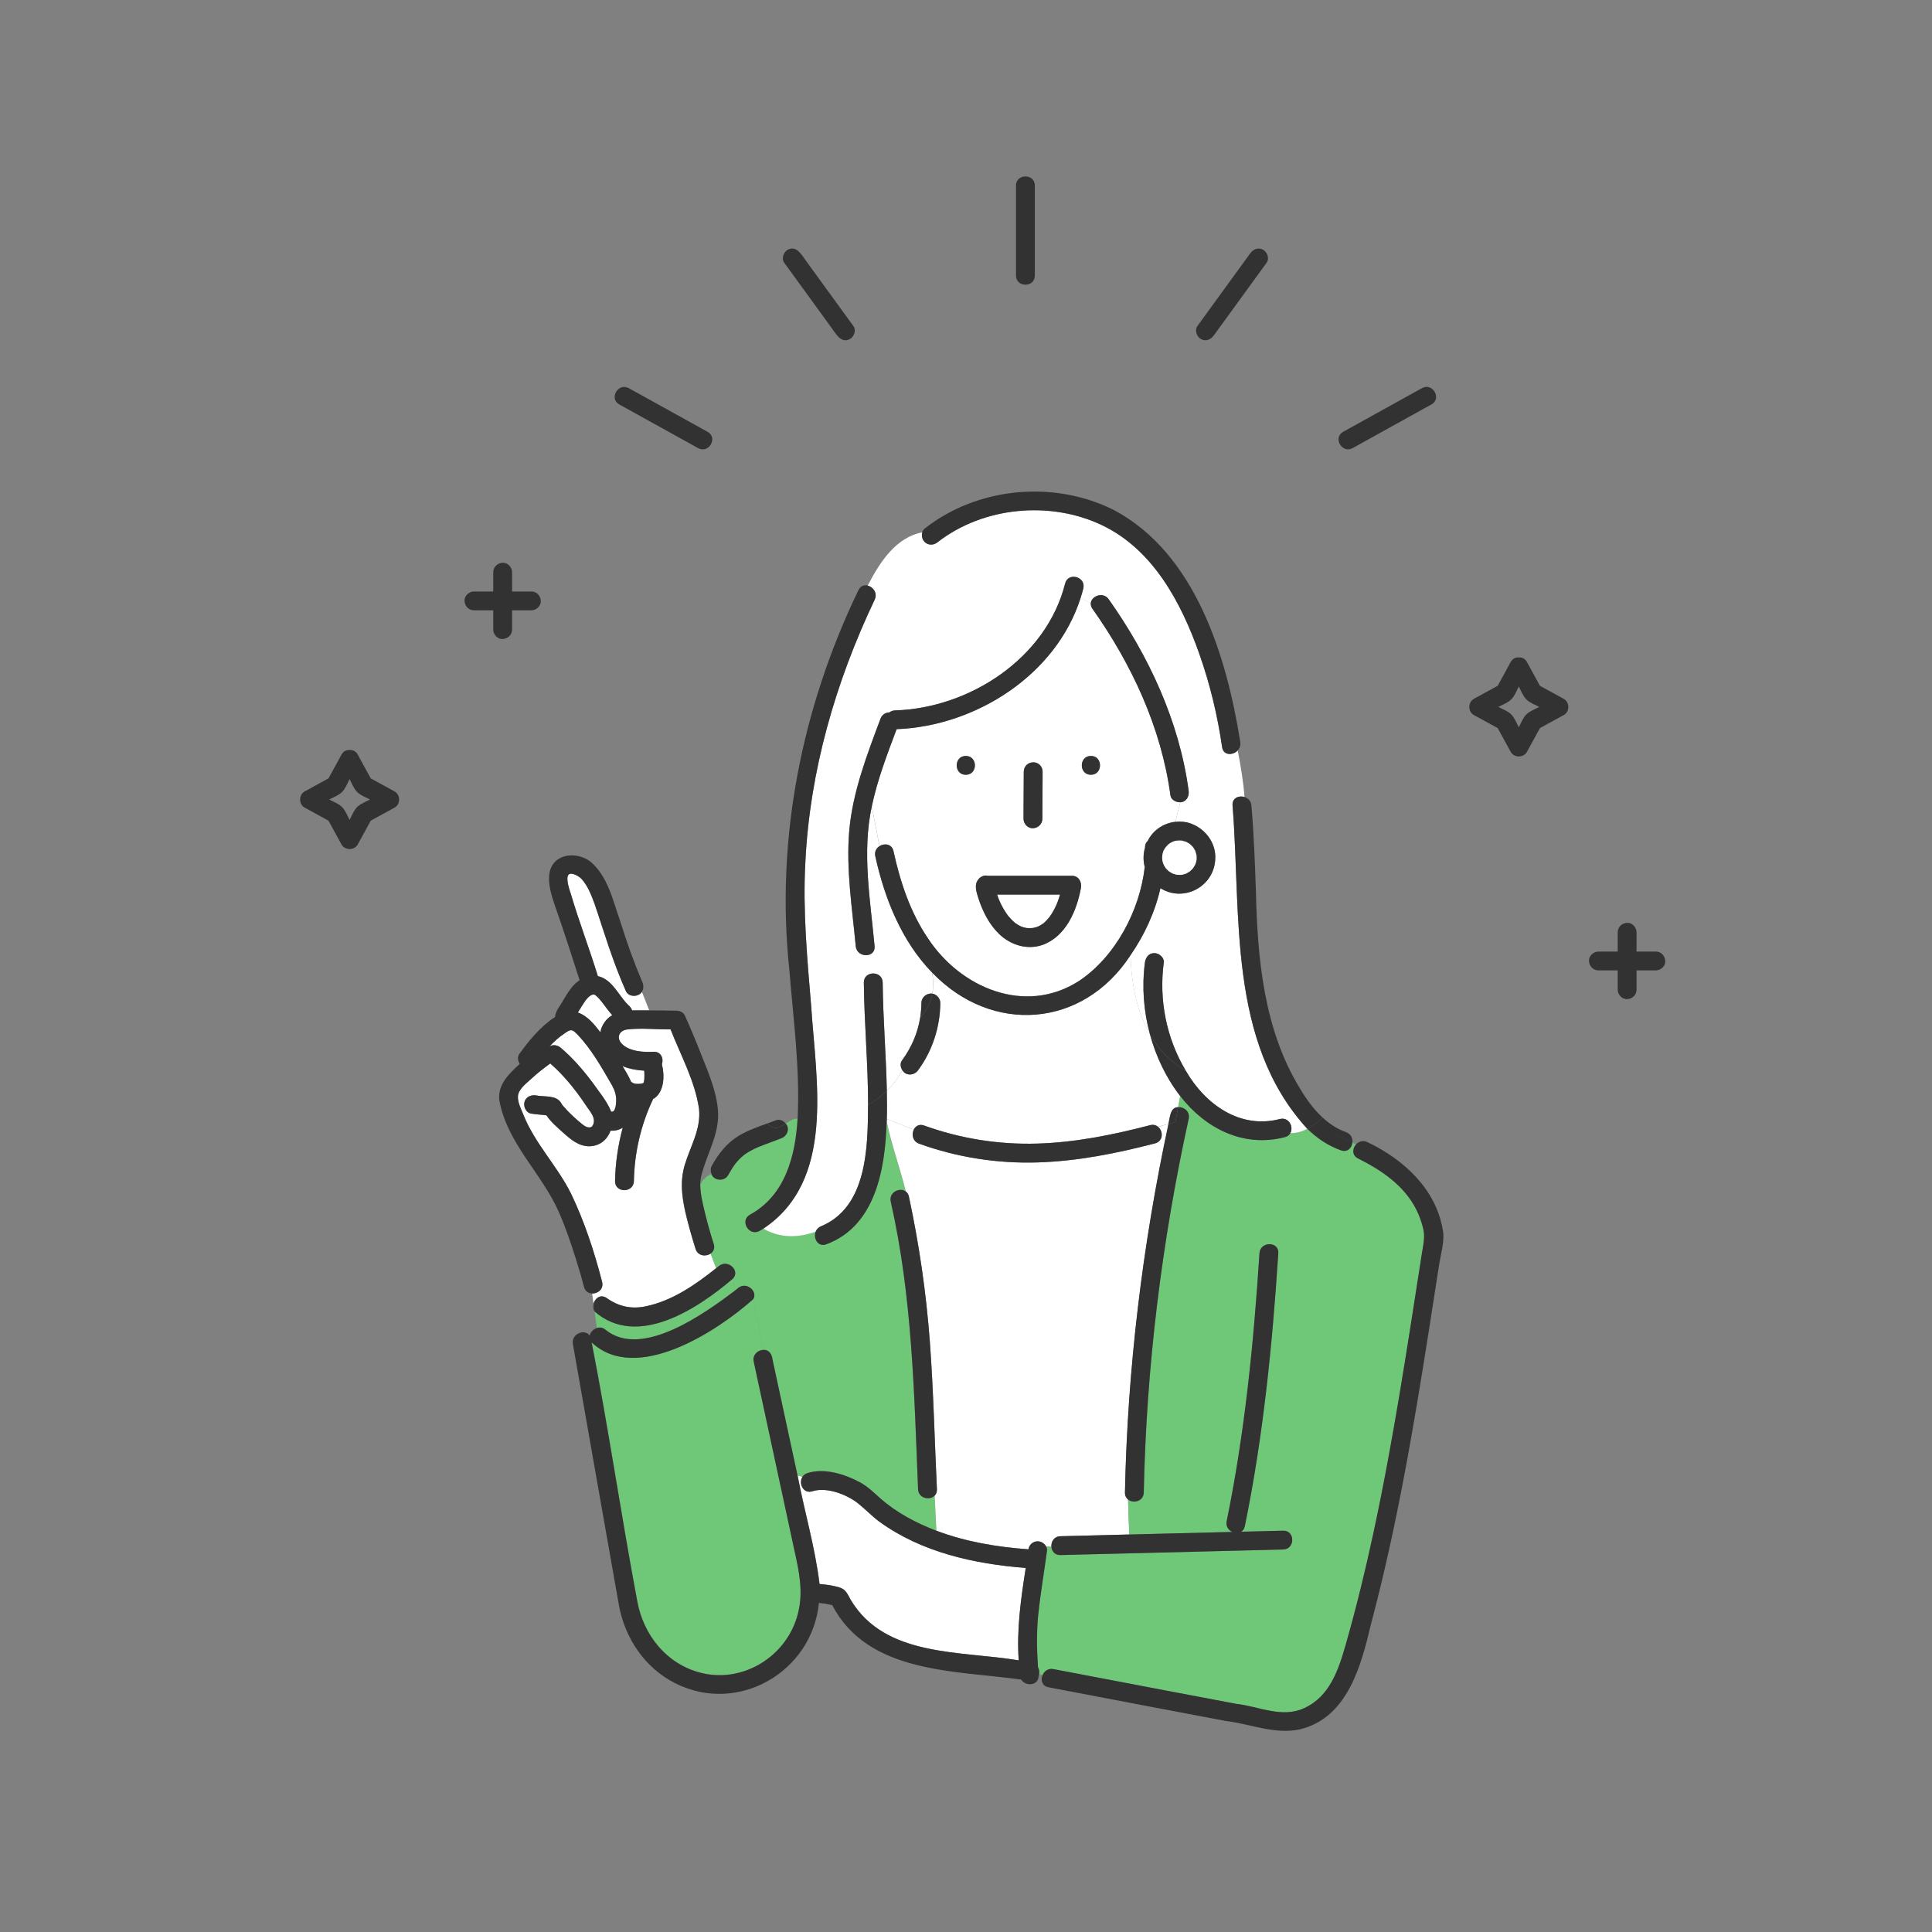 <?xml version="1.0" encoding="UTF-8"?>
<svg xmlns="http://www.w3.org/2000/svg" id="_レイヤー_1" data-name="レイヤー 1" viewBox="0 0 400 400">
  <rect x="0" y="0" width="400" height="400" fill="#808080" stroke="none"/>
  <g>
    <path d="m130.67,224.01c.17.08.32.2.49.28.12.04.25.07.37.1.37.03.74.03,1.11,0,.19-.04.37-.08.55-.14.01,0,.02-.01.03-.02.07-.21.12-.41.16-.63.06-.64.04-1.28,0-1.92-1.51-.08-3.09-.37-4.51-.94.66,1.07,1.3,2.14,1.79,3.27Z" style="fill: #fff;"></path>
    <path d="m123.32,206.09c-.08-.05-.16-.1-.24-.15,0,0,0,0-.01,0-.1.01-.34,0-.29-.02-.07.02-.15.03-.22.06-.2.07-.23.08-.11.04.12-.05.09-.02-.1.07-.11.06-.21.13-.31.2-.02.02-.03.03-.08.07-.25.19-.62.69-.64.67-.61.85-1.14,1.75-1.67,2.64,2,.68,3.42,2.47,4.67,4.09.21-1.4,1.17-2.83,2.46-3.54-.77-.85-1.43-1.8-2.14-2.72-.38-.48-.82-1.02-1.31-1.39Z" style="fill: #fff;"></path>
    <path d="m212.37,324.62c-10.63-.83-21.59-3.24-30.34-9.61-1.55-1.15-2.86-2.55-4.36-3.75-2.3-1.84-6.51-3.47-9.45-2.52-1.92.62-2.94-1.66-2.07-2.99l-1.01-.28c1.43,7.5,3.64,14.9,4.55,22.48,1.33.1,2.68.3,3.94.65,1.56.44,1.81,1.41,2.56,2.71,7.15,11.85,22.78,10.43,34.74,12.45-.46-6.41.46-12.81,1.45-19.13Z" style="fill: #fff;"></path>
    <path d="m164.85,322.63c-2.93-13.58-5.86-27.15-8.78-40.73-.3-1.39.79-2.33,1.88-2.43l-1.97-10.53c-7.55,6.71-24.25,17.62-33.46,8.95,3.48,17.79,6.09,35.76,9.44,53.58,1.26,7.03,6.09,13.05,13.17,14.84,8.22,2.08,16.75-2.77,19.61-10.67,1.61-4.45,1.08-8.6.12-13.03Z" style="fill: #6ec878;"></path>
    <path d="m144.01,258.59c-1.6-5.65-3.93-11.55-2.23-17.42,1.18-3.91,3.4-7.41,2.94-11.63-.83-5.7-3.8-11.09-5.89-16.41-3,.05-6.11-.34-9.09.04-1.56.26-2.15,1.67-1.06,2.88,1.48,1.65,4.54,1.85,6.61,1.73,1.58-.09,2.16,1.43,1.75,2.59.6,2.31.52,5.86-1.82,7.19-2.53,5.3-3.87,11.11-3.98,16.98-.05,2.51-3.94,2.51-3.9,0,.07-3.75.62-7.46,1.59-11.05-.75.46-1.63.69-2.51.61-.65,1.77-2.11,3.15-4.26,3.23-2.33.09-4.08-1.47-5.7-2.93-1.11-1-2.46-2.15-3.32-3.47-.94-.14-2.2-.18-3.19-.36-1.05-.17-1.62-1.47-1.36-2.4.3-1.09,1.36-1.53,2.4-1.36.18.03.54.06.15.03,1.62.28,3.96-.1,4.97,1.44.13.22.2.37.37.59,1.24,1.45,2.68,2.79,4.16,3.98.58.46,1.16.71,1.77.51.03-.03.15-.12.16-.13-.12.2.26-.43.18-.25.79-1.57-.76-2.99-1.55-4.28-2.09-3.1-4.45-6.04-7.27-8.51-1.31.97-2.62,1.93-3.8,3.06-.95.88-2.5,2.01-2.83,3.31-.33,1.29.53,2.92,1,4.09,2.37,6.08,7.1,10.77,9.96,16.56,2.77,5.77,4.8,11.99,6.4,18.19.39,1.49-.88,2.45-2.06,2.42l.28,2.1c.31-1.16,1.5-2.05,2.74-1.17,2.47,1.75,5.11,2.33,8.08,1.7,5.49-1.14,10.29-4.49,14.58-7.9l-1.14-3.02c-.98.69-2.65.54-3.13-.96Z" style="fill: #fff;"></path>
    <path d="m145.97,251.17c.52,2.15,1.12,4.28,1.8,6.38.29.89-.05,1.59-.63,1.99l1.14,3.02c.18-.14.36-.28.54-.43,1.84-1.54,4.47.95,2.94,2.57l.34,2.54c.23-.18.47-.38.7-.57,1.73-1.47,4.16.66,3.16,2.28l1.97,10.53c1.18-.15,1.91.8,2.02,2.03,1.72,7.98,3.44,15.97,5.17,23.95l1.01.28c.22-.34.56-.62,1.04-.77,3.48-1.12,7.74.24,10.83,1.89,1.65.88,2.88,2.13,4.26,3.35,3.37,2.97,7.41,5.1,11.59,6.69l-.36-7.25c-1.02,1.03-3.34.59-3.43-1.33-.81-19.94-1.21-40.01-5.66-59.55-.41-1.94,1.85-2.99,3.07-2.13-1.14-4.79-2.94-9.58-3.91-14.37-.3,9.66-2.26,21.53-12.49,25.33-1.74.65-2.74-1.23-2.21-2.61-3.61,1.25-7.22,1.41-10.84-.62-.26.16-.51.32-.78.47-2.2,1.21-4.17-2.16-1.97-3.37,7.28-3.99,9.38-12.11,9.85-19.86-.82-.04-1.64.49-2.45,1.01.96,1.08.26,2.65-.99,3.07-1.6.62-3.21,1.18-4.8,1.83-1,.43-1.97.93-2.84,1.58-.66.56-1.27,1.17-1.81,1.84-.55.75-1.04,1.54-1.49,2.35-.72,1.35-2.97,1.23-3.45-.24-1.08.46-1.8,1.26-2.32,2.21.01,1.97.54,3.99.99,5.91Z" style="fill: #6ec878;"></path>
    <path d="m187.49,246.65c.32.23.58.58.69,1.09,2.13,9.94,3.59,19.98,4.34,30.12.75,10.14.97,20.32,1.46,30.47.03.58-.17,1.02-.47,1.33l.36,7.25c6.07,2.3,12.63,3.39,19.07,3.85.31-1.89,2.73-2.26,3.67-.57l1.08.08c-.1-1.04.52-2.18,1.87-2.21,4.75-.12,9.49-.24,14.24-.36l-.24-7.25c-.39-.31-.65-.79-.63-1.45.53-25.65,3.63-51.23,9.01-76.3l-2.15.59c1.08.89,1.14,2.97-.62,3.43-7.96,2.08-16.11,3.7-24.35,3.95-8.35.25-16.65-1.05-24.5-3.88-1.34-.48-1.58-1.92-1.1-2.9l-5.58-2.2c0,.2-.02.4-.03.61.97,4.79,2.77,9.58,3.91,14.37Z" style="fill: #fff;"></path>
    <path d="m218.11,345.59c12.59,2.4,25.18,4.8,37.78,7.18,4.7.52,9.56,3.06,14.16.88,5.31-2.42,7.11-8.01,8.58-13.18,6.5-22.81,10.35-46.26,14.01-69.66.59-3.8,1.18-7.59,1.77-11.39.28-1.78.68-3.34.24-5.1-1.54-6.95-7.37-11.51-13.48-14.47-1.3-.66-1.18-2.06-.41-2.9l-.75-.38c-.12,1.1-1.03,2.07-2.36,1.6-2.7-.95-5-2.52-6.97-4.46-1.11.57-2.29.92-3.52.89-.22.38-.59.7-1.14.84-8.63,2.23-16.48-1.82-21.68-8.54l-.41,2.32c1.19-.08,2.53.9,2.19,2.43-5.58,25.41-8.77,51.33-9.3,77.35-.04,1.86-2.17,2.34-3.27,1.45l.24,7.25c7.11-.18,14.23-.36,21.34-.53-.78-.36-1.38-1.16-1.16-2.23,3.74-18.26,5.59-36.89,6.79-55.47.16-2.5,4.06-2.51,3.9,0-1.22,18.92-3.11,37.91-6.93,56.51-.11.56-.4.93-.76,1.15,2.9-.07,5.8-.14,8.69-.22,2.51-.06,2.51,3.84,0,3.9-15.37.38-30.74.77-46.11,1.15-1.16.03-1.78-.79-1.87-1.69l-1.08-.08c.14.26.21.55.17.85-.57,4.34-1.34,8.67-1.78,13.02-.38,3.7-.33,7.39-.07,11.09.23.45.31.96.24,1.43l.67.3c.33-.84,1.15-1.52,2.28-1.3Z" style="fill: #6ec878;"></path>
    <path d="m242.33,164.68c-1.89-14.03-8.02-27.16-16.15-38.65-.25-.36-.35-.71-.35-1.04-.66-.45-1.37-.86-2.1-1.24-5.05,15.96-21.7,26.58-38.1,27.21-1.95,5.19-4,10.52-5.14,15.99l1.61,8.21c1.02-.64,2.55-.45,2.88,1.05,1.38,6.36,3.46,12.62,7.13,18.05,6.75,10.26,20.07,15.94,31.18,8.89,7.63-5.02,12.71-14.69,13.71-23.66-.35-1.32-.32-2.7.06-4.01-.03-.63.2-1.1.57-1.4,1.05-2.21,3.32-3.7,5.74-3.95.27-1.35.69-2.7,1-4.06-.88.05-1.93-.49-2.05-1.41Zm-30.42,3.62c.02-2.85.03-5.69.05-8.54,0-1.09.89-1.9,1.95-1.95,1.05-.05,1.96.93,1.95,1.95,0,.41,0,.82,0,1.23-.02,2.85-.03,5.69-.05,8.54,0,1.09-.89,1.9-1.95,1.95-1.05.05-1.96-.93-1.95-1.95,0-.41,0-.82,0-1.23Zm-11.95-7.89c-2.51,0-2.51-3.9,0-3.9s2.51,3.9,0,3.9Zm23.84,23.37c-.86,4.74-3.12,10.11-7.99,11.85-3.2,1.1-6.62,0-8.99-2.3-2-1.94-3.34-4.56-4.2-7.18-.4-1.29-1.07-2.99-.02-4.14.03-.04.06-.09.1-.13.03-.03.06-.06.09-.09.1-.09.2-.17.32-.24.42-.26.91-.36,1.39-.25h17.41c1.39,0,2.06,1.24,1.88,2.47Zm2.06-23.37c-2.51,0-2.51-3.9,0-3.9s2.51,3.9,0,3.9Z" style="fill: #fff;"></path>
    <path d="m132.27,205.95c-.83.49-2.25.27-2.67-.7-1.74-4.03-3.28-8.12-4.6-12.31-1.31-3.7-2.06-7.93-4.64-11-.52-.53-2.04-1.4-2.61-.87-.76.71.22,3.31.48,4.17,1.68,5.66,3.81,11.22,5.55,16.87,2.53.56,3.85,3.05,5.35,4.93.28.34.56.69.88.99.18.17.23.21,0,.02.42.32.72.72.86,1.16,1.21-.04,2.37-.02,3.55,0l-1.52-3.86c-.15.24-.35.45-.64.61Z" style="fill: #fff;"></path>
    <path d="m181.1,124.15c-8.1,17.04-13.45,35.47-14.36,54.38-.55,10.04.39,19.98,1.22,29.98,1.01,15.33,5.01,35.94-9.92,45.88,3.61,2.03,7.22,1.88,10.84.62.19-.49.56-.93,1.18-1.15,9.46-3.99,9.62-16.23,9.67-25.1-.52.31-1.05.6-1.6.88.55-.28,1.08-.57,1.6-.88,0-8.46-.8-16.88-.88-25.33-.02-2.51,3.88-2.51,3.9,0,.07,7.49.71,14.91.86,22.41,1.27-1.22,2.34-2.64,3.19-4.28-.38-.61-.49-1.42-.06-2.01,1.99-2.7,3.25-5.68,3.76-8.83-.21.24-.44.48-.68.72.24-.24.47-.48.68-.72.16-1,.25-2.02.26-3.06,0-1.19,1.1-2.09,2.25-1.93.25-1.36.23-2.79,0-4.33-6.26-6.4-9.87-15.26-11.8-24.13-.21-.95.24-1.69.88-2.09l-1.61-8.21c-2.06,9.52-.3,19.38.58,28.93.23,2.5-3.67,2.48-3.9,0-.73-7.89-2.04-16.01-1.34-23.96.71-8.02,3.66-15.65,6.46-23.12.34-.9,1.1-1.3,1.86-1.32.3-.24.68-.39,1.16-.41,15.46-.48,31.33-10.84,35.21-26.28.61-2.44,4.37-1.4,3.76,1.04-.16.65-.35,1.29-.55,1.92.73.38,1.44.79,2.1,1.24.02-1.57,2.53-2.61,3.72-.93,8.29,11.72,14.61,25.26,16.54,39.58.19,1.15-.42,2.38-1.71,2.45-.32,1.35-.74,2.7-1,4.06,4.4-.58,8.61,3.39,8.22,7.82-.32,5.63-6.57,8.89-11.34,5.9-1.13,5.01-3.32,9.71-6.2,13.88.19,5.88,1.3,11.66,4.02,16.39-1.31-4.83-1.69-9.92-1.04-14.87.14-1.04.78-1.96,1.95-1.95.95,0,2.09.9,1.95,1.95-1.03,7.78.55,15.69,4.58,22.43.07.04.13.09.2.13-.07-.04-.13-.09-.2-.13,3.98,6.93,11.19,12.11,19.45,9.97,1.88-.48,2.91,1.63,2.18,2.92,1.23.03,2.41-.32,3.52-.89-16.55-18.08-13.65-44.3-15.48-66.95-.14-1.55,1.31-2.13,2.48-1.76-.23-3.19-.79-6.45-1.4-9.64-.98,1.07-2.98,1.11-3.24-.66-.95-6.57-2.51-13.06-4.72-19.32-3.73-10.59-9.57-21.59-20.12-26.63-10.74-5.13-24.55-3.85-34,3.46-1.56,1.35-3.77.03-3.24-2.02-5.4,1.1-8.65,5.92-11.3,11.06,1.11.28,2.09,1.54,1.45,2.91Z" style="fill: #fff;"></path>
    <path d="m183.61,231.68l5.58,2.2c.36-.74,1.12-1.23,2.14-.86,7.56,2.73,15.43,3.98,23.47,3.74,7.91-.24,15.68-1.82,23.32-3.81.68-.18,1.24,0,1.65.33l2.15-.59c.3-1.26.34-3.47,2-3.47l.41-2.32c-2.92-3.77-4.99-8.16-6.25-12.75-2.72-4.73-3.83-10.51-4.02-16.39-9.85,15.12-28.7,16.46-41.03,3.63.22,1.54.25,2.97,0,4.33.91.13,1.66,1.01,1.65,1.93-.04,4.94-1.62,9.87-4.56,13.86-.76,1.17-2.56,1.35-3.31.04-.85,1.64-1.93,3.06-3.19,4.28.04,1.95.06,3.9,0,5.84Z" style="fill: #fff;"></path>
    <path d="m125.45,275.35c7.47,5.98,20.43-3.43,26.66-8.1l-.34-2.54c-7.25,6.21-19.79,14.55-28.66,6.84l.46,3.4c.6-.2,1.29-.13,1.89.41Z" style="fill: #6ec878;"></path>
    <path d="m206.43,185.22c.1.34.3.85.42,1.16.5,1.14,1.11,2.24,1.85,3.24.46.54.95,1.07,1.5,1.51.38.27.75.49,1.17.69.36.15.74.23,1.12.32.43.03.87.04,1.3,0,.38-.06.71-.15,1.06-.28.43-.19.82-.42,1.19-.7.42-.35.83-.79,1.17-1.21.63-.85,1.14-1.78,1.56-2.75.28-.66.49-1.29.68-1.97h-13.02Z" style="fill: #fff;"></path>
    <path d="m116.11,216.95c2.43,2.07,4.51,4.46,6.43,7,1.39,2,3.09,3.93,3.99,6.2.9.27,1.03-1.51,1.06-2.12.05-1.17-.26-2.2-.81-3.23-2.14-3.7-4.28-7.57-7.26-10.66-.3-.29-.73-.8-1.17-.84-.53-.06-1.14.45-1.54.72-1.09.73-2.09,1.63-3.01,2.61.74-.41,1.66-.25,2.33.31Z" style="fill: #fff;"></path>
    <path d="m183.58,232.28c0-.2.02-.4.03-.61l-.15-.06c.04.22.08.44.12.67Z" style="fill: #323232;"></path>
    <path d="m183.61,225.84c-.16-7.5-.79-14.92-.86-22.41-.02-2.51-3.92-2.51-3.9,0,.08,8.45.88,16.88.88,25.33,1.43-.84,2.73-1.81,3.88-2.92Z" style="fill: #323232;"></path>
    <path d="m179.72,228.76c-.05,8.86-.22,21.11-9.67,25.1-.61.23-.99.66-1.18,1.15,2.22-.77,4.44-1.94,6.66-3.27-2.22,1.33-4.44,2.5-6.66,3.27-.52,1.38.48,3.25,2.21,2.61,10.23-3.8,12.19-15.66,12.49-25.33-.04-.22-.08-.44-.12-.67l-1.91-.75,1.91.75c-.04-.23-.09-.46-.13-.68.04.23.09.46.13.68l.15.06c.06-1.94.04-3.89,0-5.84-1.15,1.11-2.45,2.08-3.88,2.92Z" style="fill: #323232;"></path>
    <path d="m192.72,205.7c-1.06.05-1.94.86-1.95,1.95,0,1.03-.1,2.05-.26,3.06,1.42-1.62,2.19-3.25,2.51-4.99-.1-.01-.2-.03-.3-.02Z" style="fill: #323232;"></path>
    <path d="m193.02,205.73c-.32,1.74-1.09,3.37-2.51,4.99-.51,3.15-1.77,6.13-3.76,8.83-.43.59-.33,1.4.06,2.01.76-1.46,1.36-3.07,1.73-4.92-.37,1.85-.97,3.46-1.73,4.92.76,1.3,2.55,1.12,3.31-.04,2.94-3.99,4.52-8.91,4.56-13.86,0-.92-.74-1.8-1.65-1.93Z" style="fill: #323232;"></path>
    <path d="m215.81,169.53c.02-3.26.04-6.51.05-9.77-.08-2.57-3.8-2.56-3.9,0-.02,2.85-.03,5.69-.05,8.54,0,.41,0,.82,0,1.23,0,1.02.9,2,1.95,1.95,1.06-.05,1.94-.86,1.95-1.95Z" style="fill: #323232;"></path>
    <path d="m199.96,156.51c-2.51,0-2.51,3.9,0,3.9s2.51-3.9,0-3.9Z" style="fill: #323232;"></path>
    <path d="m225.86,160.41c2.51,0,2.51-3.9,0-3.9s-2.51,3.9,0,3.9Z" style="fill: #323232;"></path>
    <path d="m246.68,170.54c-1.05-.4-2.18-.51-3.3-.39-.15.76-.25,1.52-.25,2.28,0-.76.1-1.52.25-2.28-2.43.26-4.69,1.74-5.74,3.95-.36.3-.59.77-.57,1.4-.38,1.3-.41,2.68-.06,4.01-1,8.96-6.08,18.64-13.71,23.66-11.1,7.05-24.42,1.37-31.18-8.89-3.67-5.43-5.74-11.69-7.13-18.05-.33-1.5-1.86-1.69-2.88-1.05l1.38,7.07-1.38-7.07c-.65.4-1.09,1.14-.88,2.09,1.93,8.87,5.54,17.73,11.8,24.13-.14-.94-.34-1.92-.6-2.96.26,1.03.46,2.01.6,2.96,12.34,12.83,31.19,11.48,41.03-3.63-.02-.64-.03-1.28-.03-1.92,0,.64.01,1.28.03,1.92,2.87-4.18,5.07-8.88,6.2-13.88,4.78,2.99,11.02-.27,11.34-5.9.25-3.29-1.88-6.29-4.92-7.43Zm-5.31,9.22s-.01-.02-.02-.03c.22.22.08.13.02.03Zm1.42,1.09c-.11-.04-.25-.14.02,0,0,0-.01,0-.02,0Zm4.93-2.83s0,.03,0,.04c-.04.33-.16.63-.27.93-.14.26-.29.51-.46.76-.17.17-.47.48-.64.62-.24.18-.51.33-.77.47-.28.08-.57.17-.85.24-.36.05-.71.02-1.06,0-.29-.06-.57-.14-.85-.24-.3-.15-.59-.31-.86-.51-.2-.2-.4-.42-.61-.62-.16-.2-.36-.61-.46-.81-.11-.28-.19-.58-.25-.87-.02-.31-.03-.64,0-.95,0-.02,0-.02,0-.03.06-.34.15-.6.25-.92.08-.13.15-.29.23-.42.06-.1.4-.51.29-.41.13-.14.26-.29.4-.42,0,0,.03-.03.06-.06.27-.23.62-.42.94-.58.28-.1.52-.17.82-.23.38-.05.67-.03,1.04-.02.3.08.6.15.89.25t0,0c.26.16.57.28.81.48.02.02.01.01.06.05.18.18.36.37.55.54.18.25.33.53.48.8.1.3.17.61.26.91.03.16.02.35.02.5,0,.15-.01.31-.02.46Z" style="fill: #323232;"></path>
    <path d="m256.79,153.66c-2.81-17.74-9.26-39.09-26.2-48.08-12.42-6.22-28.22-4.74-39.16,3.86-.25.19-.4.45-.48.74,1.24-.25,2.59-.33,4.08-.14-1.49-.19-2.84-.11-4.08.14-.51,2.07,1.65,3.36,3.24,2.02,9.45-7.31,23.26-8.59,34-3.46,10.55,5.04,16.39,16.05,20.12,26.63,2.21,6.26,3.77,12.75,4.72,19.32.26,1.77,2.26,1.73,3.24.66-.5-2.61-1.04-5.18-1.44-7.62.41,2.44.94,5.01,1.44,7.62.39-.42.62-1,.52-1.7Z" style="fill: #323232;"></path>
    <path d="m220.53,120.8c-3.87,15.44-19.75,25.8-35.21,26.28-.48.01-.86.17-1.16.41-.76.02-1.53.42-1.86,1.32-2.79,7.48-5.74,15.11-6.46,23.12-.7,7.94.6,16.06,1.34,23.96.23,2.48,4.13,2.5,3.9,0-.88-9.55-2.64-19.41-.58-28.93l-.38-1.93.38,1.93c1.14-5.47,3.19-10.8,5.14-15.99,16.4-.63,33.05-11.25,38.1-27.21-.47-.24-.94-.48-1.41-.72.47.24.95.48,1.41.72.2-.63.39-1.27.55-1.92.61-2.43-3.15-3.47-3.76-1.04Z" style="fill: #323232;"></path>
    <path d="m269.1,225.29c-7.46-12.25-8.76-26.83-9.08-40.86-.21-5.89-.42-11.79-.93-17.66-.08-.95-.7-1.53-1.42-1.76.18,2.55.15,5.05-.25,7.43.4-2.38.43-4.88.25-7.43-1.17-.37-2.61.21-2.48,1.76,1.82,22.64-1.07,48.88,15.48,66.95,1.17-.6,2.24-1.44,3.18-2.32-1.9-1.75-3.45-3.91-4.75-6.11Z" style="fill: #323232;"></path>
    <path d="m276.48,234.77l3.52,1.79c.1-.86-.29-1.79-1.32-2.16-1.84-.65-3.43-1.72-4.83-3.01-.93.88-2.01,1.72-3.18,2.32,1.98,1.93,4.27,3.5,6.97,4.46,1.33.47,2.23-.51,2.36-1.6l-3.52-1.79Z" style="fill: #323232;"></path>
    <path d="m245.53,221.71c-4.03-6.73-5.61-14.64-4.58-22.43.14-1.05-1-1.94-1.95-1.95-1.17-.01-1.81.91-1.95,1.95-.65,4.95-.28,10.04,1.04,14.87,1.75,3.04,4.17,5.64,7.45,7.56Z" style="fill: #323232;"></path>
    <path d="m264.98,231.68c-8.25,2.14-15.47-3.05-19.45-9.97-3.28-1.92-5.7-4.52-7.45-7.56,1.26,4.59,3.33,8.99,6.25,12.75l.21-1.19-.21,1.19c5.2,6.71,13.06,10.76,21.68,8.54.56-.14.93-.46,1.14-.84-1.06-.03-2.14-.34-3.23-1.06,1.09.72,2.17,1.03,3.23,1.06.73-1.29-.3-3.4-2.18-2.92Z" style="fill: #323232;"></path>
    <path d="m177.73,122.18c-11.75,24.38-17.18,51.56-14.31,78.56.83,10.26,2.23,20.57,1.72,30.88.43.02.86.18,1.29.62-.43-.43-.86-.6-1.29-.62-.47,7.75-2.56,15.87-9.85,19.86-2.2,1.21-.24,4.58,1.97,3.37.27-.15.52-.31.78-.47-.67-.38-1.34-.81-2.01-1.35.67.54,1.34.97,2.01,1.35,14.93-9.95,10.93-30.55,9.92-45.88-.83-9.99-1.77-19.94-1.22-29.98.91-18.9,6.25-37.34,14.36-54.38.64-1.37-.34-2.63-1.45-2.91-.99,1.92-1.91,3.88-2.81,5.7.91-1.82,1.82-3.78,2.81-5.7-.72-.18-1.5.05-1.91.94Z" style="fill: #323232;"></path>
    <path d="m243.64,174.04c-.3.05-.54.13-.82.23-.32.16-.67.35-.94.58-.03.03-.06.05-.06.06-.14.13-.27.28-.4.42.05-.05,0,.01-.07.11-.26.31-.31.48-.46.72-.1.32-.19.58-.25.92,0,.01,0,.02,0,.03-.03.31-.02.64,0,.95.06.3.14.59.25.87.1.2.3.6.46.81.2.2.4.42.61.62.27.2.56.35.86.51.28.1.56.18.85.24.36.02.71.05,1.06,0,.29-.07.57-.16.85-.24.26-.15.53-.29.77-.47.17-.14.47-.45.64-.62.16-.25.31-.51.46-.76.1-.3.23-.6.27-.93,0-.17.02-.33.02-.5,0-.15,0-.34-.02-.5-.08-.31-.16-.61-.26-.91-.15-.27-.3-.55-.48-.8-.18-.18-.36-.36-.55-.54-.04-.04-.04-.03-.06-.05-.24-.2-.55-.31-.81-.48t0,0c-.3-.1-.59-.17-.89-.25-.37-.02-.66-.04-1.04.02Z" style="fill: #fff;"></path>
    <path d="m241.35,179.73s.01.02.02.03c.07.1.2.2-.02-.03Z" style="fill: #fff;"></path>
    <path d="m242.79,180.85s.01,0,.02,0c-.27-.15-.13-.04-.02,0Z" style="fill: #fff;"></path>
    <path d="m246.09,163.65c-1.93-14.32-8.25-27.86-16.54-39.58-1.19-1.68-3.7-.64-3.72.93,1.23.84,2.3,1.85,2.99,3.24-.69-1.38-1.76-2.4-2.99-3.24,0,.33.1.68.35,1.04,8.13,11.49,14.25,24.61,16.15,38.65.12.92,1.17,1.46,2.05,1.41.42-1.79.64-3.57.05-5.36.6,1.79.37,3.57-.05,5.36,1.29-.07,1.9-1.3,1.71-2.45Z" style="fill: #323232;"></path>
    <path d="m123.11,271.55l-.22-1.61c-.14.53-.1,1.11.22,1.61Z" style="fill: #323232;"></path>
    <path d="m148.83,262.13c-.17.15-.36.29-.54.43l.96,2.55-.96-2.55c-4.29,3.41-9.09,6.77-14.58,7.9-2.97.63-5.61.06-8.08-1.7-1.24-.88-2.44,0-2.74,1.17l.22,1.61c8.87,7.71,21.41-.63,28.66-6.84l-.21-1.55.21,1.55c1.53-1.62-1.09-4.11-2.94-2.57Z" style="fill: #323232;"></path>
    <path d="m145.97,251.17c-.45-1.92-.98-3.94-.99-5.91-.93,1.68-1.26,3.79-1.95,5.17.69-1.38,1.02-3.49,1.95-5.17,0-1.21.27-2.16.71-3.54,1.29-4.01,3.31-7.56,2.95-11.92-.33-3.98-2.05-7.9-3.5-11.58-1.06-2.69-2.17-5.36-3.36-8-.28-.62-1.05-.95-1.68-.97-1.89-.04-3.78-.05-5.68-.06l.98,2.5-.98-2.5c-1.18,0-2.34-.03-3.55,0-.14-.44-.44-.84-.86-1.16.24.19.19.15,0-.02-.32-.3-.61-.64-.88-.99-1.5-1.88-2.82-4.37-5.35-4.93-1.74-5.65-3.87-11.21-5.55-16.87-.26-.86-1.24-3.46-.48-4.17.57-.53,2.08.34,2.61.87,1.31,1.32,2,3.32,2.66,5.02,2.13,6.12,3.9,12.36,6.58,18.28.57,1.26,2.66,1.23,3.31.09l-1.4-3.57,1.4,3.57c.38-.59.36-1.36.06-2.06-1.74-4.04-3.21-8.17-4.51-12.37-1.56-4.35-2.56-9.45-6.27-12.53-2.9-2.15-7.76-1.66-8.43,2.45-.35,2.19.41,4.58,1.11,6.64,1.8,5.13,3.47,10.31,5.13,15.49-1.52.98-2.45,2.61-3.37,4.12-.57,1.15-1.64,2.19-1.71,3.51-2.99,1.93-5.34,4.8-7.4,7.65-.44.61-.32,1.45.09,2.06-2.18,2-4.58,4.23-4.24,7.46,1.53,8.83,8.73,15.12,12.27,23.07,1.4,3.17,2.53,6.47,3.57,9.78.61,1.93,1.19,3.88,1.69,5.84.24.94.96,1.36,1.7,1.38l-.51-3.79.51,3.79c1.18.03,2.44-.92,2.06-2.42-1.6-6.19-3.63-12.41-6.4-18.19-2.86-5.8-7.59-10.49-9.96-16.56-.48-1.17-1.33-2.79-1-4.09.33-1.3,1.88-2.43,2.83-3.31,1.19-1.12,2.49-2.09,3.8-3.06,2.82,2.47,5.18,5.41,7.27,8.51.79,1.29,2.34,2.71,1.55,4.28.08-.18-.3.44-.18.25,0,0-.12.1-.16.13-.6.2-1.18-.05-1.77-.51-1.48-1.19-2.92-2.52-4.16-3.98-.17-.22-.24-.37-.37-.59-1.01-1.54-3.35-1.16-4.97-1.44.16.02.19.02.16.01-1.16-.24-2.38.1-2.71,1.32-.26.93.32,2.23,1.36,2.4,1,.18,2.26.22,3.19.36.86,1.32,2.21,2.47,3.32,3.47,1.62,1.45,3.37,3.02,5.7,2.93,2.14-.09,3.6-1.46,4.26-3.23.87.07,1.76-.15,2.51-.61-.97,3.59-1.52,7.3-1.59,11.05-.05,2.51,3.85,2.51,3.9,0,.11-5.87,1.45-11.68,3.98-16.98,2.34-1.33,2.42-4.87,1.82-7.19.41-1.17-.17-2.68-1.75-2.59-2.08.12-5.13-.09-6.61-1.73-1.09-1.21-.5-2.62,1.06-2.88,2.98-.38,6.09.01,9.09-.04,2.09,5.32,5.05,10.7,5.89,16.41.46,4.23-1.76,7.73-2.94,11.63-1.02,3.38-.63,6.37.13,9.77.58,2.58,1.29,5.14,2.1,7.65.48,1.5,2.15,1.65,3.13.96l-.91-2.42.91,2.42c.58-.41.91-1.1.63-1.99-.68-2.1-1.28-4.24-1.8-6.38Zm-25.9-42.25c.4-.65.8-1.3,1.24-1.92,0,.04.4-.49.64-.67.05-.04.05-.04.08-.07.1-.07.2-.14.31-.2.19-.09.22-.11.1-.07-.12.04-.08.03.11-.04.07-.02.15-.04.22-.06-.04.03.2.03.29.02,0,0,0,0,.01,0,.08.05.16.1.24.15.48.38.93.91,1.31,1.39.71.93,1.37,1.87,2.14,2.72-1.29.71-2.25,2.14-2.46,3.54-1.25-1.62-2.67-3.41-4.67-4.09.14-.24.28-.48.43-.72Zm6.46,21.22c-.9-2.26-2.6-4.2-3.99-6.2-1.92-2.54-4-4.94-6.43-7-.67-.57-1.58-.73-2.33-.31.92-.98,1.92-1.89,3.01-2.61.4-.27,1.02-.78,1.54-.72.44.05.87.56,1.17.84,2.98,3.09,5.12,6.97,7.26,10.66.55,1.02.86,2.05.81,3.23-.03.61-.16,2.38-1.06,2.12Zm6.86-8.47c.04.64.05,1.28,0,1.92-.04.21-.09.42-.16.63-.01,0-.02.01-.03.02-.18.06-.36.1-.55.14-.37.03-.74.04-1.11,0-.13-.03-.25-.06-.37-.1-.17-.08-.32-.2-.49-.28-.48-1.13-1.13-2.2-1.79-3.27,1.42.57,3,.86,4.51.94Z" style="fill: #323232;"></path>
    <path d="m204.51,181.32c-.48-.12-.97-.01-1.39.25-.12.07-.23.15-.32.24-.03.03-.06.06-.09.09-.04.04-.07.08-.1.13-1.05,1.14-.38,2.84.02,4.14.87,2.62,2.2,5.24,4.2,7.18,2.37,2.3,5.78,3.39,8.99,2.3,4.86-1.74,7.12-7.11,7.99-11.85.18-1.23-.49-2.47-1.88-2.47h-17.41Zm14.44,5.46c-.03.07-.12.3-.16.41-.42.97-.92,1.9-1.56,2.75-.34.42-.76.86-1.17,1.21-.37.28-.76.51-1.19.7-.35.13-.68.22-1.06.28-.43.05-.87.04-1.3,0-.37-.09-.76-.17-1.12-.32-.42-.2-.8-.42-1.17-.69-.56-.45-1.04-.97-1.5-1.51-.74-1-1.36-2.1-1.85-3.24-.12-.31-.32-.82-.42-1.16h13.02c-.15.53-.31,1.05-.51,1.56Z" style="fill: #323232;"></path>
    <path d="m239.76,233.29l-2.14.59,2.14-.59c-.42-.34-.98-.51-1.65-.33-7.64,1.99-15.41,3.57-23.32,3.81-8.03.24-15.91-1.02-23.47-3.74-1.01-.37-1.78.12-2.14.86l5.84,2.31-5.84-2.31c-.48.98-.24,2.42,1.1,2.9,7.85,2.83,16.16,4.13,24.5,3.88,8.25-.25,16.39-1.87,24.35-3.95,1.75-.46,1.7-2.54.62-3.43Z" style="fill: #323232;"></path>
    <path d="m265.66,316.91c-2.9.07-5.8.14-8.69.22.36-.22.65-.59.76-1.15,3.81-18.59,5.7-37.58,6.93-56.51.16-2.51-3.74-2.5-3.9,0-1.2,18.58-3.04,37.21-6.79,55.47-.22,1.07.37,1.87,1.16,2.23-7.11.18-14.23.36-21.34.53l.11,3.3-.11-3.3c-4.75.12-9.49.24-14.24.36-1.35.03-1.96,1.17-1.87,2.21l5.21.38-5.21-.38c.09.9.7,1.72,1.87,1.69,13.46-.34,26.91-.67,40.37-1.01,1.91-.05,3.83-.1,5.74-.14,2.51-.06,2.51-3.96,0-3.9Z" style="fill: #323232;"></path>
    <path d="m243.91,229.23c-1.66,0-1.7,2.21-2,3.47l1.45-.4.55-3.07Z" style="fill: #323232;"></path>
    <path d="m243.91,229.23l-.55,3.07,1.35-.37-1.35.37-.6,3.35.6-3.35-1.45.4c-5.38,25.08-8.48,50.66-9.01,76.3-.01.66.25,1.14.63,1.45l-.18-5.24.18,5.24c1.09.89,3.23.41,3.27-1.45.54-26.02,3.72-51.93,9.3-77.35.34-1.53-1.01-2.51-2.19-2.43Z" style="fill: #323232;"></path>
    <path d="m192.52,277.86c-.75-10.14-2.21-20.18-4.34-30.12-.11-.51-.36-.86-.69-1.09.61,2.56,1.04,5.12,1.04,7.68,0-2.56-.42-5.12-1.04-7.68-1.22-.86-3.49.19-3.07,2.13,4.45,19.55,4.85,39.61,5.66,59.55.09,1.92,2.41,2.37,3.43,1.33l-.25-4.98.25,4.98c.31-.31.5-.75.47-1.33-.49-10.16-.71-20.33-1.46-30.47Z" style="fill: #323232;"></path>
    <path d="m214.99,334.07c.44-4.36,1.22-8.68,1.78-13.02.04-.3-.04-.59-.17-.85l-.98-.07.98.07c-.94-1.69-3.36-1.32-3.67.57-6.44-.46-13-1.55-19.07-3.85l.11,2.15-.11-2.15c-4.18-1.59-8.22-3.72-11.59-6.69-1.38-1.22-2.61-2.47-4.26-3.35-3.09-1.66-7.35-3.01-10.83-1.89-.48.15-.82.43-1.04.77l6.53,1.78-6.53-1.78c-.87,1.33.16,3.61,2.07,2.99,2.94-.94,7.15.68,9.45,2.52,1.5,1.2,2.81,2.59,4.36,3.75,8.75,6.38,19.71,8.79,30.34,9.61-.99,6.33-1.91,12.72-1.45,19.13-11.95-2.02-27.59-.6-34.74-12.45-.75-1.3-.99-2.27-2.56-2.71-1.26-.35-2.6-.54-3.94-.65-.92-7.58-3.13-14.98-4.55-22.48l-4.17-1.14,4.17,1.14c-1.72-7.98-3.44-15.97-5.17-23.95-.11-1.23-.85-2.19-2.02-2.03l2.66,14.2-2.66-14.2c-1.09.1-2.18,1.03-1.88,2.43,2.93,13.58,5.86,27.15,8.78,40.73.96,4.43,1.49,8.57-.12,13.03-2.86,7.9-11.39,12.75-19.61,10.67-7.08-1.79-11.9-7.81-13.17-14.84-3.35-17.82-5.96-35.79-9.44-53.58,9.2,8.67,25.91-2.23,33.46-8.95l-.16-.83.16.83c1-1.62-1.43-3.75-3.16-2.28-.23.19-.47.39-.7.57l.33,2.48-.33-2.48c-6.22,4.67-19.18,14.08-26.66,8.1-.6-.54-1.29-.61-1.89-.41l.13.99-.13-.99c-.72.24-1.32.86-1.45,1.57-.06-.09-.13-.18-.2-.25l-2.29,1.8,2.29-1.8c-1.12-1.1-3.64-.04-3.28,2,1.46,8.29,2.92,16.57,4.38,24.86,1.71,9.7,3.41,19.41,5.13,29.1,1.22,6.86,5.34,13.06,11.65,16.24,12.97,6.6,28.38-2.29,29.78-16.61.93.09,1.84.24,2.75.45,7.41,14.19,25.32,13.5,39.12,15.42.92,1.48,3.59,1.26,3.6-.7.06-.14.1-.29.12-.44l-2.03-.91,2.03.91c.07-.47,0-.98-.24-1.43-.26-3.7-.31-7.39.07-11.09Z" style="fill: #323232;"></path>
    <path d="m160.65,231.94c-.58.22-1.16.44-1.75.65,1.26,1.54,2.52.84,3.78.04-.48-.6-1.27-.98-2.03-.69Z" style="fill: #323232;"></path>
    <path d="m158.9,232.58c-2.03.73-4.09,1.46-5.93,2.56-2.46,1.48-4.21,3.71-5.59,6.19-.29.52-.3,1.17-.08,1.73.62-.26,1.34-.42,2.22-.42-.88,0-1.61.16-2.22.42.48,1.47,2.72,1.59,3.45.24.45-.81.94-1.6,1.49-2.35.54-.68,1.14-1.29,1.81-1.84.88-.64,1.85-1.15,2.84-1.58,1.59-.65,3.2-1.21,4.8-1.83,1.25-.42,1.95-1.99.99-3.07-1.26.8-2.52,1.5-3.78-.04Z" style="fill: #323232;"></path>
    <path d="m298.73,254.75c-1.39-8.56-8.08-14.68-15.6-18.27-.94-.47-1.83-.15-2.38.46l5.13,2.61-5.13-2.61c-.76.85-.89,2.25.41,2.9,4.9,2.47,9.54,5.56,12.07,10.59.62,1.23,1.07,2.54,1.41,3.87.45,1.76.04,3.33-.24,5.1-3.02,19.38-5.92,38.8-10.05,57.98-1.67,7.75-3.54,15.45-5.72,23.07-1.48,5.17-3.28,10.76-8.58,13.18-4.61,2.18-9.46-.37-14.16-.88-4.95-.93-9.89-1.87-14.84-2.81-7.65-1.45-15.3-2.91-22.94-4.37-1.13-.22-1.95.46-2.28,1.3l7.95,3.58-7.95-3.58c-.39.99-.09,2.2,1.24,2.46,12.23,2.34,24.47,4.67,36.71,6.98,5.15.61,10.14,2.86,15.37,1.73,9.84-2.39,12.67-13.18,14.7-21.8,5.37-20.17,8.85-40.79,12.08-61.39.69-4.4,1.37-8.81,2.06-13.21.34-2.17,1.14-4.72.75-6.9Z" style="fill: #323232;"></path>
  </g>
  <g>
    <path d="m314.45,150.59c.45-.88.88-1.98,1.56-2.67.68-.68,1.78-1.11,2.67-1.56-.88-.45-1.98-.88-2.67-1.56-.68-.68-1.11-1.78-1.56-2.67-.45.88-.88,1.98-1.56,2.67-.68.68-1.78,1.11-2.67,1.56.88.45,1.98.88,2.67,1.56.68.68,1.11,1.78,1.56,2.67Z" style="fill: none;"></path>
    <path d="m72.38,169.76c.45-.88.88-1.98,1.56-2.67.68-.68,1.78-1.11,2.67-1.56-.88-.45-1.98-.88-2.67-1.56s-1.11-1.78-1.56-2.67c-.45.88-.88,1.98-1.56,2.67-.68.68-1.78,1.11-2.67,1.56.88.45,1.98.88,2.67,1.56.68.68,1.11,1.78,1.56,2.67Z" style="fill: none;"></path>
    <path d="m342.83,197.01h-4v-4c0-1.02-.9-2-1.95-1.95-1.06.05-1.95.86-1.95,1.95v4h-4c-1.02,0-2,.9-1.95,1.95.05,1.06.86,1.95,1.95,1.95h4v4c0,1.02.9,2,1.95,1.95,1.06-.05,1.95-.86,1.95-1.95v-4h4c1.02,0,2-.9,1.95-1.95-.05-1.06-.86-1.95-1.95-1.95Z" style="fill: #323232;"></path>
    <path d="m323.75,144.68c-1.64-.9-3.28-1.79-4.92-2.69-.9-1.64-1.79-3.28-2.69-4.92-.4-.74-1.05-1-1.68-.95-.64-.05-1.28.21-1.69.95-.9,1.64-1.79,3.28-2.69,4.92-1.64.9-3.28,1.79-4.92,2.69-1.27.69-1.27,2.67,0,3.37,1.64.9,3.28,1.79,4.92,2.69.9,1.64,1.79,3.28,2.69,4.92.69,1.27,2.67,1.27,3.37,0,.9-1.64,1.79-3.28,2.69-4.92,1.64-.9,3.28-1.79,4.92-2.69,1.27-.69,1.27-2.67,0-3.37Zm-13.53,1.68c.88-.45,1.98-.88,2.67-1.56.68-.68,1.11-1.78,1.56-2.67.45.88.88,1.98,1.56,2.67.68.68,1.78,1.11,2.67,1.56-.88.45-1.98.88-2.67,1.56-.68.68-1.11,1.78-1.56,2.67-.45-.88-.88-1.98-1.56-2.67-.68-.68-1.78-1.11-2.67-1.56Z" style="fill: #323232;"></path>
    <path d="m110.02,122.46h-4v-4c0-1.02-.9-2-1.95-1.95-1.06.05-1.95.86-1.95,1.95v4h-4c-1.02,0-2,.9-1.95,1.95.05,1.06.86,1.95,1.95,1.95h4v4c0,1.02.9,2,1.95,1.95,1.06-.05,1.95-.86,1.95-1.95v-4h4c1.02,0,2-.9,1.95-1.95-.05-1.06-.86-1.95-1.95-1.95Z" style="fill: #323232;"></path>
    <path d="m81.68,163.85c-1.64-.9-3.28-1.79-4.92-2.69-.9-1.64-1.79-3.28-2.69-4.92-.4-.74-1.05-1-1.68-.95-.64-.05-1.28.21-1.69.95-.9,1.64-1.79,3.28-2.69,4.92-1.64.9-3.28,1.79-4.92,2.69-1.27.69-1.27,2.67,0,3.37,1.64.9,3.28,1.79,4.92,2.69.9,1.64,1.79,3.28,2.69,4.92.69,1.27,2.67,1.27,3.37,0,.9-1.64,1.79-3.28,2.69-4.92,1.64-.9,3.28-1.79,4.92-2.69,1.27-.69,1.27-2.67,0-3.37Zm-13.53,1.68c.88-.45,1.98-.88,2.67-1.56.68-.68,1.11-1.78,1.56-2.67.45.88.88,1.98,1.56,2.67s1.78,1.11,2.67,1.56c-.88.45-1.98.88-2.67,1.56-.68.68-1.11,1.78-1.56,2.67-.45-.88-.88-1.98-1.56-2.67-.68-.68-1.78-1.11-2.67-1.56Z" style="fill: #323232;"></path>
    <path d="m210.35,38.41v18.65c0,2.51,3.9,2.51,3.9,0v-18.65c0-2.51-3.9-2.51-3.9,0Z" style="fill: #323232;"></path>
    <path d="m167.09,54.3c-.99-1.27-2.07-3.65-4.03-2.58-.84.49-1.32,1.81-.7,2.67,3.2,4.4,6.4,8.81,9.6,13.21.99,1.27,2.07,3.65,4.03,2.58.84-.49,1.32-1.81.7-2.67-3.2-4.4-6.4-8.81-9.6-13.21Z" style="fill: #323232;"></path>
    <path d="m146.51,89.41c-4.76-2.64-9.52-5.28-14.28-7.91-.68-.38-1.36-.75-2.04-1.13-2.2-1.22-4.17,2.15-1.97,3.37,4.76,2.64,9.52,5.28,14.28,7.91.68.38,1.36.75,2.04,1.13,2.2,1.22,4.17-2.15,1.97-3.37Z" style="fill: #323232;"></path>
    <path d="m294.4,80.36c-5.44,3.01-10.88,6.03-16.31,9.04-2.2,1.22-.23,4.59,1.97,3.37,5.44-3.01,10.88-6.03,16.31-9.04,2.2-1.22.23-4.59-1.97-3.37Z" style="fill: #323232;"></path>
    <path d="m261.54,51.72c-.99-.58-2.05-.15-2.67.7-3.2,4.4-6.4,8.81-9.6,13.21-.45.63-.91,1.25-1.36,1.88-.62.85-.15,2.17.7,2.67.99.58,2.05.16,2.67-.7,3.2-4.4,6.4-8.81,9.6-13.21.45-.63.91-1.25,1.36-1.88.62-.85.15-2.17-.7-2.67Z" style="fill: #323232;"></path>
  </g>
  <rect width="400" height="400" style="fill: none;"></rect>
</svg>
